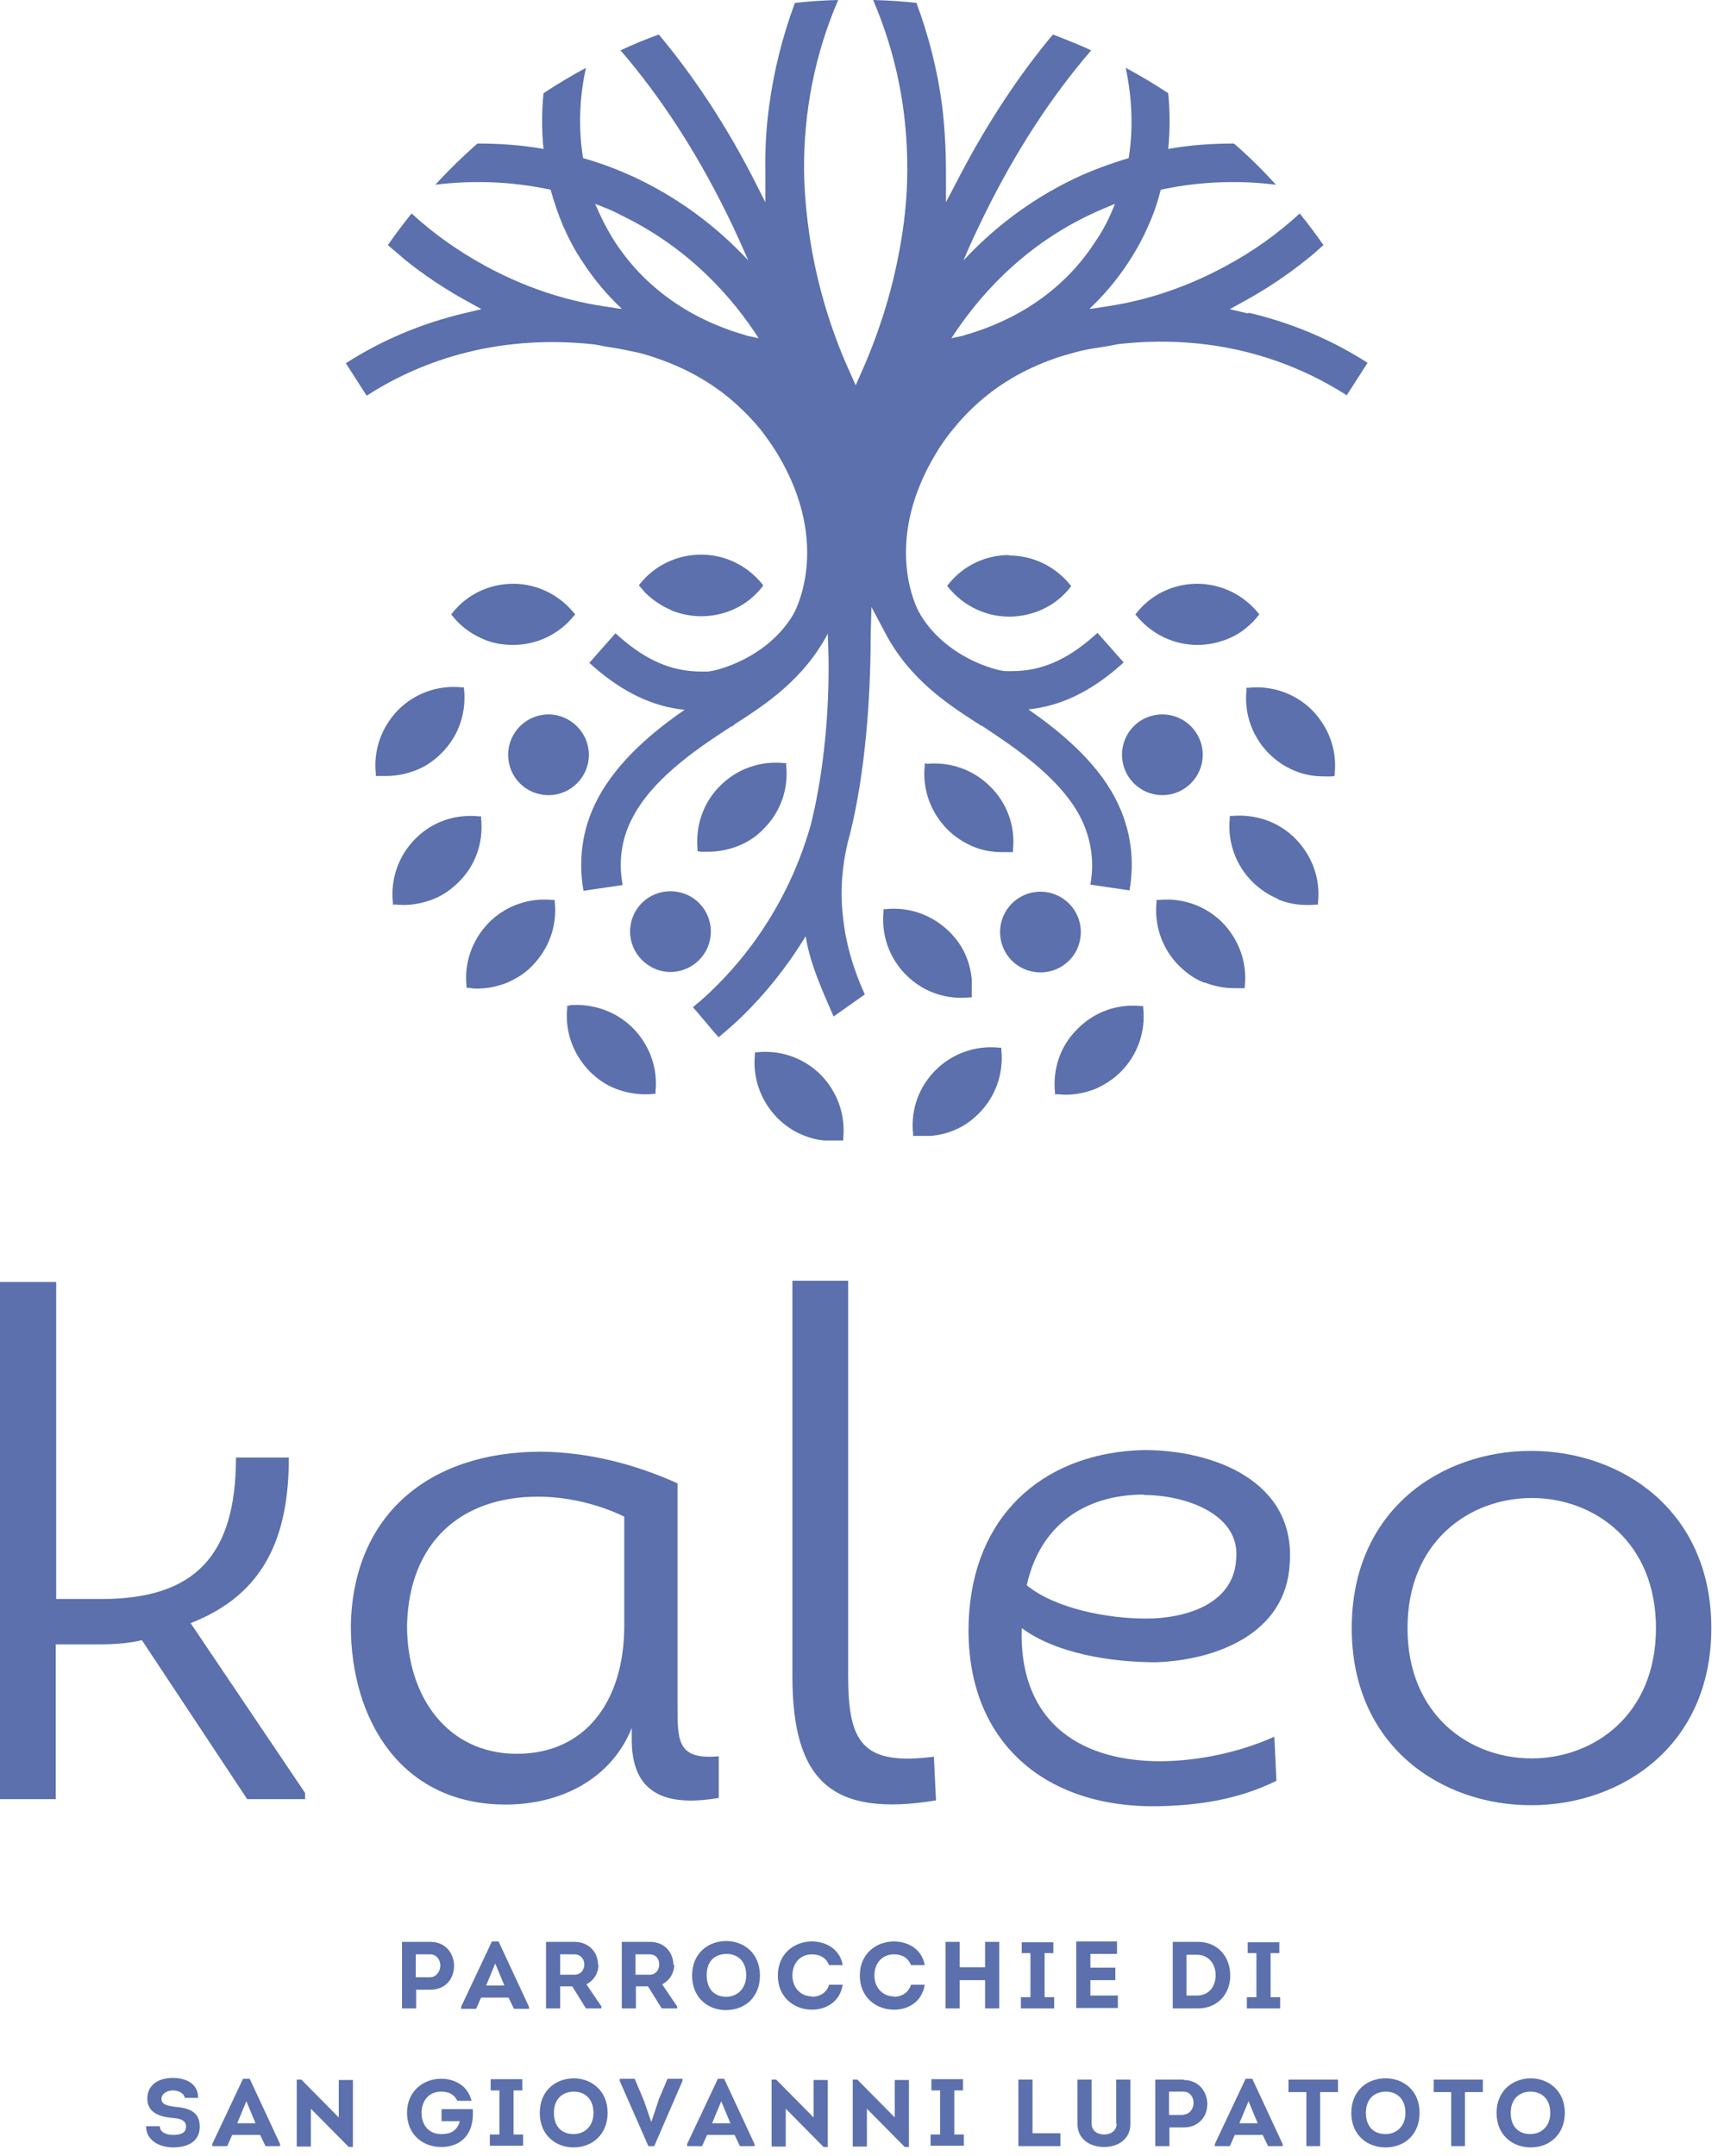 <svg width="177" height="222" viewBox="0 0 177 222" fill="none" xmlns="http://www.w3.org/2000/svg">
<path d="M83.653 205.59C82.41 205.59 81.638 204.604 81.638 203.447C81.638 202.162 82.453 201.262 83.653 201.262C84.468 201.262 85.111 201.605 85.412 202.376H86.826C86.526 200.662 85.026 199.934 83.653 199.934C81.853 199.934 80.138 201.176 80.138 203.447C80.138 205.718 81.853 206.961 83.653 206.961C85.069 206.961 86.526 206.19 86.826 204.39H85.412C85.197 205.204 84.468 205.633 83.611 205.633M83.825 218.059L79.966 214.16H79.494V221.058H80.952V217.159L84.854 221.101H85.283V214.202H83.825V218.102V218.059ZM92.186 218.059L88.327 214.16H87.856V221.058H89.313V217.159L93.215 221.101H93.644V214.202H92.186V218.102V218.059ZM117.87 153.957C122.114 153.957 127.946 155.928 127.345 160.727C127.002 165.226 122.114 166.683 118.084 166.683C114.054 166.683 108.737 165.654 105.778 163.255C107.15 157.085 111.738 153.914 117.87 153.914M131.505 183.351L131.29 178.852C127.86 180.394 123.658 181.337 119.628 181.38C110.538 181.38 104.964 176.709 105.264 167.668C108.822 170.282 114.439 171.182 119.113 171.182C125.244 170.968 132.534 168.268 132.877 160.984C133.477 152.543 125.073 149.329 117.87 149.329C108.094 149.543 100.676 155.456 99.861 165.954C98.918 178.423 106.807 186.222 119.327 186.008C123.401 185.922 127.474 185.365 131.505 183.394M77.994 108.365H77.779V108.579C77.522 111.022 78.38 113.379 80.095 115.135C80.867 115.907 81.767 116.507 82.71 116.892C83.439 117.192 84.211 117.406 84.983 117.449C85.24 117.449 85.54 117.449 85.797 117.449C86.097 117.449 86.398 117.449 86.655 117.449H86.869V117.235C87.127 114.793 86.269 112.436 84.554 110.679C82.839 108.965 80.438 108.108 77.994 108.365ZM92.1 205.59C90.857 205.59 90.085 204.604 90.085 203.447C90.085 202.162 90.9 201.262 92.1 201.262C92.915 201.262 93.558 201.605 93.858 202.376H95.273C94.973 200.662 93.472 199.934 92.1 199.934C90.299 199.934 88.584 201.176 88.584 203.447C88.584 205.718 90.299 206.961 92.1 206.961C93.558 206.961 94.973 206.19 95.273 204.39H93.858C93.601 205.204 92.915 205.633 92.058 205.633M98.318 215.274H99.218V214.117H95.959V215.274H96.86V219.816H95.874V220.973H99.304V219.816H98.318V215.274ZM101.49 202.59H98.875V199.977H97.417V206.832H98.875V203.919H101.49V206.832H102.948V199.977H101.49V202.59ZM123.358 60.117C120.914 60.117 118.641 61.188 117.098 63.117L116.969 63.288L117.098 63.417C118.641 65.302 120.914 66.416 123.358 66.416C124.43 66.416 125.459 66.202 126.445 65.816C127.431 65.43 128.289 64.831 129.061 64.059C129.275 63.845 129.446 63.631 129.618 63.417L129.747 63.288L129.618 63.117C128.074 61.231 125.802 60.117 123.315 60.117M137.336 79.913H137.507V79.699C137.765 77.257 136.907 74.9 135.192 73.143C133.477 71.429 131.076 70.572 128.632 70.829H128.417V71.044C128.417 71.344 128.375 71.601 128.375 71.901C128.375 74.043 129.232 76.1 130.733 77.6C131.505 78.371 132.405 78.971 133.348 79.356C134.334 79.785 135.364 79.956 136.435 79.956C136.778 79.956 137.036 79.956 137.293 79.956M115.597 77.728C115.597 79.999 117.441 81.885 119.756 81.885C122.072 81.885 123.915 79.999 123.915 77.728C123.915 75.457 122.072 73.572 119.756 73.572C117.441 73.572 115.597 75.414 115.597 77.728ZM91.243 93.625H91.028V93.839C90.771 96.282 91.629 98.681 93.344 100.395C95.102 102.152 97.46 102.966 99.904 102.709H100.118V102.495C100.118 102.238 100.118 101.938 100.118 101.638C100.118 101.381 100.118 101.081 100.118 100.824C100.033 100.053 99.861 99.281 99.561 98.553C99.175 97.567 98.575 96.71 97.803 95.939C96.045 94.225 93.687 93.368 91.243 93.625ZM131.633 92.597C132.619 93.025 133.648 93.197 134.72 93.197C134.978 93.197 135.278 93.197 135.578 93.154H135.792V92.94C136.05 90.497 135.192 88.141 133.477 86.384C131.762 84.627 129.361 83.813 126.917 84.027H126.702V84.241C126.445 86.684 127.303 89.083 129.018 90.797C129.789 91.568 130.69 92.168 131.633 92.554M108.694 112.479V112.693H108.908C109.208 112.693 109.466 112.736 109.766 112.736C110.838 112.736 111.867 112.522 112.853 112.136C113.839 111.707 114.74 111.108 115.468 110.379C117.184 108.665 118.041 106.266 117.784 103.823V103.609H117.569C115.125 103.352 112.724 104.209 111.009 105.966C109.251 107.68 108.437 110.079 108.694 112.522M107.193 91.826C104.921 91.826 103.034 93.668 103.034 95.982C103.034 98.296 104.878 100.138 107.193 100.138C109.509 100.138 111.352 98.296 111.352 95.982C111.352 93.668 109.466 91.826 107.193 91.826ZM102.948 107.894C100.504 107.637 98.103 108.494 96.388 110.208C94.63 111.965 93.815 114.321 94.073 116.764V116.978H94.287C94.544 116.978 94.802 116.978 95.145 116.978C95.445 116.978 95.702 116.978 95.959 116.978C96.731 116.892 97.503 116.721 98.232 116.421C99.218 116.035 100.076 115.435 100.847 114.664C102.562 112.95 103.42 110.551 103.163 108.108V107.894H102.948ZM95.488 78.628H95.273V78.842C95.016 81.285 95.874 83.641 97.589 85.398C98.36 86.169 99.218 86.727 100.204 87.155C101.19 87.584 102.219 87.755 103.291 87.755C103.634 87.755 103.892 87.755 104.149 87.755H104.363V87.541C104.621 85.098 103.763 82.699 102.005 80.985C100.29 79.271 97.889 78.414 95.445 78.671M99.389 34.536L98.017 34.836C100.633 30.808 105.049 25.581 112.21 22.153C113.11 21.724 114.011 21.339 114.868 20.996C114.354 22.324 113.71 23.653 112.81 24.938C108.865 31.023 102.991 33.508 99.304 34.536M76.879 34.536C73.192 33.508 67.36 31.023 63.373 24.938C62.515 23.61 61.872 22.282 61.315 20.996C62.215 21.339 63.115 21.682 63.973 22.153C71.091 25.581 75.55 30.766 78.165 34.836L76.793 34.536H76.879ZM128.503 32.265L126.702 31.837L128.332 30.937C130.518 29.737 132.619 28.323 134.549 26.781C135.149 26.309 135.792 25.752 136.35 25.238C135.578 24.124 134.763 23.053 133.906 21.982C131.633 24.081 129.103 25.881 126.316 27.381C122.457 29.48 118.384 30.894 114.139 31.537C113.539 31.623 112.982 31.708 112.467 31.794C112.381 31.794 112.296 31.794 112.253 31.794C113.668 30.466 115.04 28.88 116.24 27.038C117.055 25.795 117.741 24.552 118.298 23.267C118.856 22.024 119.285 20.782 119.585 19.539C123.958 18.596 128.031 18.596 131.462 19.025C130.09 17.525 128.675 16.111 127.131 14.783C124.987 14.783 122.715 14.912 120.356 15.34C120.571 13.24 120.528 11.312 120.356 9.598C118.942 8.656 117.484 7.799 115.983 6.984C116.455 9.255 116.883 12.598 116.283 16.283C114.439 16.84 112.51 17.525 110.623 18.425C105.821 20.739 102.091 23.781 99.261 26.823C99.947 25.152 100.719 23.567 101.49 21.982C104.663 15.554 108.351 9.898 112.424 5.185C111.138 4.585 109.809 4.071 108.479 3.556C104.964 7.756 101.748 12.64 98.918 18.039L97.46 20.825V17.782V17.697C97.46 15.426 97.331 13.155 97.074 10.969C96.603 7.327 95.702 3.728 94.416 0.3C92.958 0.129 91.457 0.043 89.957 0C92.358 5.613 93.515 11.483 93.472 17.568C93.472 20.353 93.172 23.181 92.615 26.052C91.843 30.166 90.557 34.236 88.842 38.136L88.156 39.678L87.47 38.136C85.712 34.236 84.468 30.166 83.696 26.052C83.182 23.181 82.882 20.353 82.839 17.568C82.796 11.483 83.954 5.57 86.355 0C84.854 0.043 83.353 0.129 81.896 0.3C80.609 3.771 79.709 7.37 79.237 10.969C78.937 13.155 78.808 15.426 78.851 17.697V20.825L77.436 18.039C74.606 12.598 71.391 7.756 67.875 3.556C66.546 4.028 65.216 4.585 63.93 5.185C68.003 9.898 71.691 15.554 74.864 21.982C75.635 23.524 76.364 25.152 77.093 26.823C74.263 23.781 70.533 20.739 65.731 18.425C63.844 17.525 61.915 16.797 60.071 16.283C59.471 12.598 59.857 9.255 60.371 6.984C58.87 7.799 57.413 8.656 55.998 9.598C55.826 11.312 55.783 13.283 55.998 15.34C53.639 14.912 51.324 14.783 49.18 14.783C47.679 16.111 46.222 17.525 44.85 19.025C48.28 18.596 52.353 18.596 56.727 19.539C57.07 20.782 57.498 22.024 58.013 23.267C58.57 24.51 59.214 25.795 60.071 27.038C61.272 28.88 62.644 30.466 64.059 31.794C64.059 31.794 63.887 31.794 63.844 31.794C63.287 31.708 62.729 31.623 62.172 31.537C57.927 30.894 53.854 29.48 49.995 27.381C47.251 25.881 44.678 24.081 42.406 21.982C41.548 23.053 40.733 24.124 39.962 25.238C40.562 25.752 41.162 26.267 41.763 26.781C43.692 28.323 45.793 29.737 47.98 30.937L49.609 31.837L47.808 32.265C43.477 33.294 39.361 35.008 35.631 37.407L37.775 40.749C42.62 37.621 50.552 34.279 61.315 35.479C61.958 35.608 62.601 35.736 63.244 35.822C64.059 35.95 64.83 36.122 65.645 36.293C66.417 36.465 67.189 36.722 67.918 36.979C70.962 38.05 73.706 39.635 75.978 41.735C77.351 42.978 78.337 44.177 78.766 44.777C78.766 44.777 79.452 45.677 80.052 46.663C85.883 56.261 81.724 63.288 81.724 63.288C79.066 67.744 73.963 69.073 72.934 69.158C72.591 69.158 72.248 69.158 72.248 69.158C69.247 69.158 66.631 68.044 63.844 65.602L63.416 65.216L63.03 65.645L61.1 67.83L60.714 68.258L61.143 68.644C64.187 71.301 67.231 72.758 70.533 73.1C67.403 75.243 63.673 78.328 61.615 82.184C59.728 85.698 59.728 88.998 60.028 91.183L60.114 91.74L60.671 91.654L63.587 91.226L64.144 91.14L64.059 90.583C63.844 89.04 63.844 86.641 65.216 84.113C67.446 79.871 72.591 76.614 75.335 74.814H75.421C75.421 74.814 75.764 74.514 75.936 74.429C78.851 72.543 82.796 69.972 85.283 65.259C85.326 66.459 85.369 67.616 85.369 68.816C85.369 74.557 84.683 80.385 83.525 84.97C80.781 94.611 75.121 100.524 71.991 103.223L71.819 103.352L71.391 103.738L71.776 104.166L73.663 106.394L74.049 106.823L74.478 106.437L74.649 106.308C76.922 104.38 80.138 101.124 83.01 96.41C83.439 99.367 85.026 102.666 85.883 104.68L89.099 102.409C87.77 99.453 86.955 96.625 86.741 93.197C86.612 90.797 86.869 88.312 87.598 85.784C89.142 79.528 89.699 71.901 89.699 65.559L89.785 62.517L91.2 65.173C93.687 69.93 97.632 72.501 100.547 74.386C100.719 74.472 100.89 74.6 101.062 74.729H101.147C103.892 76.571 109.037 79.828 111.266 84.07C112.596 86.641 112.639 88.998 112.424 90.54L112.338 91.097L112.896 91.183L115.811 91.611L116.369 91.697L116.455 91.14C116.755 88.998 116.755 85.698 114.868 82.142C112.81 78.242 109.037 75.2 105.95 73.058C109.251 72.715 112.296 71.258 115.34 68.601L115.769 68.216L115.383 67.787L113.453 65.602L113.067 65.173L112.639 65.559C109.852 68.001 107.236 69.115 104.235 69.115C104.02 69.115 103.763 69.115 103.549 69.115C102.52 69.03 97.503 67.701 94.844 63.331C94.844 63.331 94.844 63.288 94.802 63.245C94.802 63.16 94.716 63.117 94.673 63.031C94.03 61.831 91.2 55.275 96.474 46.62C97.031 45.677 97.76 44.734 97.76 44.734C98.232 44.135 99.175 42.935 100.547 41.692C102.82 39.593 105.564 38.007 108.608 36.936C109.337 36.679 110.109 36.465 110.881 36.25C111.652 36.036 112.467 35.907 113.282 35.779C113.925 35.693 114.568 35.565 115.211 35.436C125.973 34.236 133.863 37.579 138.751 40.707L140.895 37.364C137.164 34.965 133.048 33.251 128.718 32.222M142.738 219.773C141.624 219.773 140.723 219.087 140.723 217.587C140.723 216.088 141.666 215.402 142.781 215.402C143.896 215.402 144.797 216.131 144.797 217.587C144.797 219.044 143.81 219.773 142.738 219.773ZM142.738 214.031C140.895 214.031 139.222 215.274 139.222 217.587C139.222 219.901 140.895 221.144 142.738 221.144C144.839 221.144 146.254 219.687 146.254 217.587C146.254 215.274 144.582 214.031 142.781 214.031M103.977 57.161C101.533 57.161 99.261 58.232 97.717 60.16L97.589 60.331L97.717 60.503C99.261 62.388 101.533 63.502 103.977 63.502C105.049 63.502 106.078 63.288 107.065 62.902C108.051 62.474 108.951 61.917 109.68 61.146C109.894 60.931 110.109 60.717 110.237 60.503L110.366 60.374L110.237 60.203C108.694 58.318 106.421 57.203 103.934 57.203M69.161 62.86C70.147 63.245 71.176 63.459 72.248 63.459C74.692 63.459 77.008 62.388 78.508 60.46L78.637 60.289L78.508 60.117C76.965 58.232 74.692 57.118 72.248 57.118C69.804 57.118 67.489 58.189 65.945 60.117L65.817 60.289L65.945 60.417C65.945 60.417 66.288 60.846 66.503 61.06C67.231 61.788 68.132 62.388 69.118 62.817M147.669 215.445H149.513V221.015H150.928V215.445H152.772V214.16H147.712V215.445H147.669ZM145.011 167.668C145.011 149.8 170.609 149.8 170.609 167.668C170.609 185.536 145.011 185.579 145.011 167.668ZM139.265 167.668C139.265 192.049 176.311 191.921 176.311 167.668C176.311 143.416 139.265 143.244 139.265 167.668ZM157.66 219.773C156.545 219.773 155.644 219.087 155.644 217.587C155.644 216.088 156.588 215.402 157.703 215.402C158.817 215.402 159.718 216.131 159.718 217.587C159.718 219.044 158.732 219.773 157.66 219.773ZM157.703 214.031C155.902 214.031 154.187 215.274 154.187 217.587C154.187 219.901 155.859 221.144 157.703 221.144C159.761 221.144 161.218 219.687 161.218 217.587C161.218 215.274 159.503 214.031 157.703 214.031ZM125.244 203.404C125.244 204.519 124.601 205.504 123.315 205.504H122.243V201.305H123.315C124.558 201.305 125.244 202.29 125.244 203.404ZM120.828 199.977V206.832H123.401C125.63 206.832 126.788 205.118 126.745 203.404C126.745 201.648 125.587 199.977 123.401 199.977H120.828ZM105.178 205.675V206.832H108.608V205.675H107.622V201.133H108.522V200.019H105.264V201.133H106.164V205.675H105.178ZM106.378 214.16H104.921V221.015H109.251V219.687H106.378V214.117V214.16ZM128.46 205.675V206.832H131.89V205.675H130.904V201.133H131.805V200.019H128.546V201.133H129.446V205.675H128.46ZM127.688 218.659L128.632 216.388L129.575 218.659H127.688ZM128.332 214.074L125.159 220.801V221.015H126.702L127.217 219.858H130.09L130.647 221.015H132.148V220.801L129.018 214.074H128.332ZM132.748 215.445H134.592V221.015H136.007V215.445H137.85V214.16H132.748V215.445ZM115.125 205.504H112.338V203.919H114.911V202.633H112.338V201.219H115.083V199.934H110.881V206.79H115.168V205.461L115.125 205.504ZM115.04 218.702C115.04 219.43 114.439 219.816 113.753 219.816C113.067 219.816 112.467 219.43 112.467 218.702V214.16H111.009V218.744C111.009 220.287 112.296 221.101 113.753 221.101C115.211 221.101 116.455 220.287 116.455 218.744V214.16H114.997V218.702H115.04ZM121.943 217.802H120.442V215.402C120.957 215.402 121.428 215.402 121.943 215.402C122.586 215.402 122.972 215.959 122.972 216.559C122.972 217.159 122.543 217.759 121.943 217.759M121.943 214.16C120.957 214.16 120.013 214.16 119.027 214.16V221.015H120.485V219.087H121.943C123.529 219.087 124.387 217.93 124.387 216.688C124.387 215.445 123.529 214.202 121.943 214.202M56.512 73.572C54.24 73.572 52.353 75.414 52.353 77.728C52.353 80.042 54.197 81.885 56.512 81.885C58.828 81.885 60.671 79.999 60.671 77.728C60.671 75.457 58.785 73.572 56.512 73.572ZM48.065 101.724H48.28C48.537 101.766 48.794 101.809 49.137 101.809C50.209 101.809 51.238 101.595 52.224 101.209C53.211 100.781 54.111 100.224 54.84 99.453C56.555 97.696 57.413 95.339 57.155 92.897V92.683H56.941C54.497 92.425 52.096 93.282 50.381 94.996C48.666 96.753 47.808 99.11 48.065 101.552V101.766V101.724ZM58.656 103.566H58.442V103.78C58.184 106.223 59.042 108.579 60.757 110.336C61.529 111.108 62.386 111.707 63.373 112.093C64.359 112.479 65.388 112.693 66.46 112.693C66.717 112.693 67.017 112.693 67.317 112.65H67.532V112.436C67.789 109.994 66.931 107.637 65.216 105.88C63.501 104.166 61.1 103.309 58.656 103.523M49.566 84.07H49.352C46.908 83.813 44.507 84.627 42.791 86.384C41.076 88.098 40.219 90.497 40.476 92.94V93.154H40.691C40.991 93.154 41.248 93.197 41.548 93.197C42.62 93.197 43.649 92.982 44.635 92.597C45.621 92.211 46.479 91.611 47.251 90.84C49.009 89.126 49.823 86.727 49.566 84.284V84.07ZM66.931 203.362H65.474V201.262H66.931C67.575 201.262 67.918 201.733 67.918 202.29C67.918 202.89 67.532 203.362 66.931 203.362ZM69.375 202.333C69.375 201.133 68.518 199.977 66.974 199.977C65.988 199.977 65.045 199.977 64.059 199.977V206.832H65.516V204.561H66.76L68.175 206.832H69.761V206.618L68.218 204.347C68.99 203.961 69.461 203.19 69.461 202.333M59.171 203.362H57.713V201.262H59.171C59.814 201.262 60.2 201.733 60.2 202.29C60.2 202.89 59.814 203.362 59.171 203.362ZM61.615 202.333C61.615 201.133 60.757 199.977 59.171 199.977C58.184 199.977 57.241 199.977 56.255 199.977V206.832H57.713V204.561H58.956L60.371 206.832H61.958V206.618L60.414 204.347C61.186 203.961 61.657 203.19 61.657 202.333M52.91 60.117C50.424 60.117 48.151 61.188 46.608 63.117L46.479 63.288L46.608 63.417C46.779 63.631 46.951 63.845 47.165 64.059C47.937 64.831 48.794 65.388 49.781 65.816C50.767 66.245 51.796 66.416 52.868 66.416C55.312 66.416 57.627 65.302 59.128 63.417L59.256 63.288L59.128 63.117C57.584 61.231 55.312 60.117 52.868 60.117M38.718 79.699V79.913H38.933C39.19 79.913 39.447 79.913 39.79 79.913C40.862 79.913 41.891 79.699 42.877 79.314C43.863 78.928 44.721 78.328 45.493 77.557C47.036 76.014 47.851 74 47.851 71.858C47.851 71.601 47.851 71.301 47.808 71.001V70.787H47.594C45.15 70.529 42.749 71.386 41.033 73.1C39.318 74.857 38.461 77.214 38.718 79.656M17.966 216.945C17.237 216.859 16.636 216.73 16.636 216.131C16.636 215.616 17.237 215.274 17.794 215.274C18.352 215.274 18.952 215.531 19.038 216.045H20.41C20.41 214.502 19.08 213.988 17.794 213.988C16.422 213.988 15.178 214.631 15.178 216.131C15.178 217.545 16.422 217.973 17.665 218.102C18.309 218.145 19.166 218.23 19.166 219.001C19.166 219.73 18.48 219.858 17.837 219.858C17.151 219.858 16.465 219.601 16.465 218.959H15.05C15.05 220.458 16.465 221.144 17.837 221.144C19.209 221.144 20.581 220.63 20.581 219.001C20.581 217.373 19.338 217.073 17.88 216.945M24.44 218.659L25.383 216.388L26.327 218.659H24.44ZM25.04 214.074L21.867 220.801V221.015H23.411L23.925 219.858H26.798L27.356 221.015H28.856V220.801L25.726 214.074H25.04ZM31.429 185.279V184.637L19.638 167.154C27.356 164.155 29.757 158.113 29.757 150.1H24.311C24.311 160.213 20.067 164.669 10.462 164.669H5.788V132.018H0V185.279H5.746V169.339H10.333C11.877 169.339 13.335 169.211 14.621 168.911L25.469 185.279H31.386H31.429ZM72.12 87.712C72.377 87.712 72.634 87.712 72.977 87.712C74.049 87.712 75.078 87.498 76.064 87.112C77.05 86.727 77.951 86.127 78.68 85.355C80.438 83.599 81.252 81.242 80.995 78.799V78.585H80.781C78.337 78.328 75.936 79.185 74.221 80.899C72.463 82.613 71.648 85.013 71.862 87.455V87.669H72.077L72.12 87.712ZM34.902 218.059L31.043 214.16H30.572V221.058H32.029V217.159L35.931 221.101H36.36V214.202H34.902V218.102V218.059ZM64.916 95.939C64.916 98.21 66.803 100.095 69.075 100.095C71.348 100.095 73.234 98.253 73.234 95.939C73.234 93.625 71.391 91.783 69.075 91.783C66.76 91.783 64.916 93.625 64.916 95.939ZM41.934 167.368C42.148 158.841 47.465 154.128 55.44 154.128C58.142 154.128 61.4 154.771 64.316 156.185V167.411C64.316 175.124 60.371 180.609 53.254 180.609C46.136 180.609 41.934 174.781 41.934 167.411M65.088 177.952V179.195C65.088 184.722 68.604 186.093 74.049 185.151V180.866C69.804 181.251 69.804 179.28 69.804 175.767V152.757C65.431 150.786 60.628 149.543 55.74 149.5C44.292 149.5 36.36 155.928 36.145 167.411C36.145 177.181 41.377 185.836 52.096 185.836C57.713 185.836 62.944 183.265 65.088 177.952ZM124.087 101.167C125.073 101.552 126.102 101.766 127.174 101.766C127.517 101.766 127.774 101.766 128.031 101.766H128.246V101.552C128.503 99.11 127.646 96.753 125.931 94.996C124.215 93.282 121.814 92.425 119.37 92.683H119.156V92.897C118.899 95.339 119.756 97.739 121.471 99.453C122.243 100.224 123.101 100.824 124.087 101.209M52.91 215.274H53.811V214.117H50.552V215.274H51.453V219.816H50.467V220.973H53.897V219.816H52.91V215.274ZM50.081 204.476L51.024 202.205L51.967 204.476H50.081ZM50.681 199.934L47.508 206.661V206.875H49.052L49.566 205.718H52.396L52.953 206.875H54.497V206.661L51.367 199.934H50.681ZM73.363 218.659L74.306 216.388L75.25 218.659H73.363ZM73.963 214.074L70.79 220.801V221.015H72.334L72.849 219.858H75.678L76.236 221.015H77.737V220.801L74.606 214.074H73.92H73.963ZM45.493 217.202V218.444H47.379C47.079 219.473 46.393 219.773 45.45 219.773C44.206 219.773 43.435 218.873 43.435 217.587C43.435 216.345 44.164 215.402 45.45 215.402C46.222 215.402 46.779 215.659 47.122 216.345H48.58C48.194 214.759 46.822 214.074 45.45 214.074C43.649 214.074 41.934 215.316 41.934 217.587C41.934 219.858 43.606 221.101 45.45 221.101C46.779 221.101 47.98 220.544 48.494 219.13C48.709 218.487 48.751 217.845 48.709 217.202H45.493ZM59.085 219.773C57.97 219.773 57.07 219.087 57.07 217.587C57.07 216.088 58.013 215.402 59.128 215.402C60.242 215.402 61.143 216.131 61.143 217.587C61.143 219.044 60.157 219.773 59.085 219.773ZM59.128 214.031C57.284 214.031 55.612 215.274 55.612 217.587C55.612 219.901 57.284 221.144 59.085 221.144C61.143 221.144 62.601 219.687 62.601 217.587C62.601 215.274 60.886 214.031 59.128 214.031ZM81.638 131.889V172.596C81.638 183.437 85.712 187.165 96.431 185.408L96.217 180.909C88.842 181.851 87.384 179.452 87.384 172.596V131.889H81.638ZM67.832 216.345L67.103 218.53L66.331 216.302L65.388 214.074H63.844V214.288L66.803 221.015H67.403L70.319 214.288V214.074H68.775L67.832 216.302V216.345ZM42.834 201.262C43.349 201.262 43.821 201.262 44.335 201.262C44.978 201.262 45.364 201.819 45.364 202.419C45.364 203.019 44.935 203.619 44.335 203.619H42.834V201.219V201.262ZM42.877 204.904H44.335C45.922 204.904 46.779 203.747 46.779 202.462C46.779 201.176 45.922 199.977 44.335 199.977C43.349 199.977 42.406 199.977 41.419 199.977V206.832H42.877V204.904ZM74.821 205.633C73.706 205.633 72.806 204.947 72.806 203.404C72.806 201.862 73.749 201.219 74.864 201.219C75.978 201.219 76.879 201.948 76.879 203.404C76.879 204.861 75.893 205.633 74.821 205.633ZM74.821 199.891C72.977 199.891 71.305 201.133 71.305 203.447C71.305 205.761 72.977 207.004 74.778 207.004C76.879 207.004 78.294 205.547 78.294 203.447C78.294 201.133 76.622 199.891 74.821 199.891Z" fill="#5B70AC"/>
</svg>
